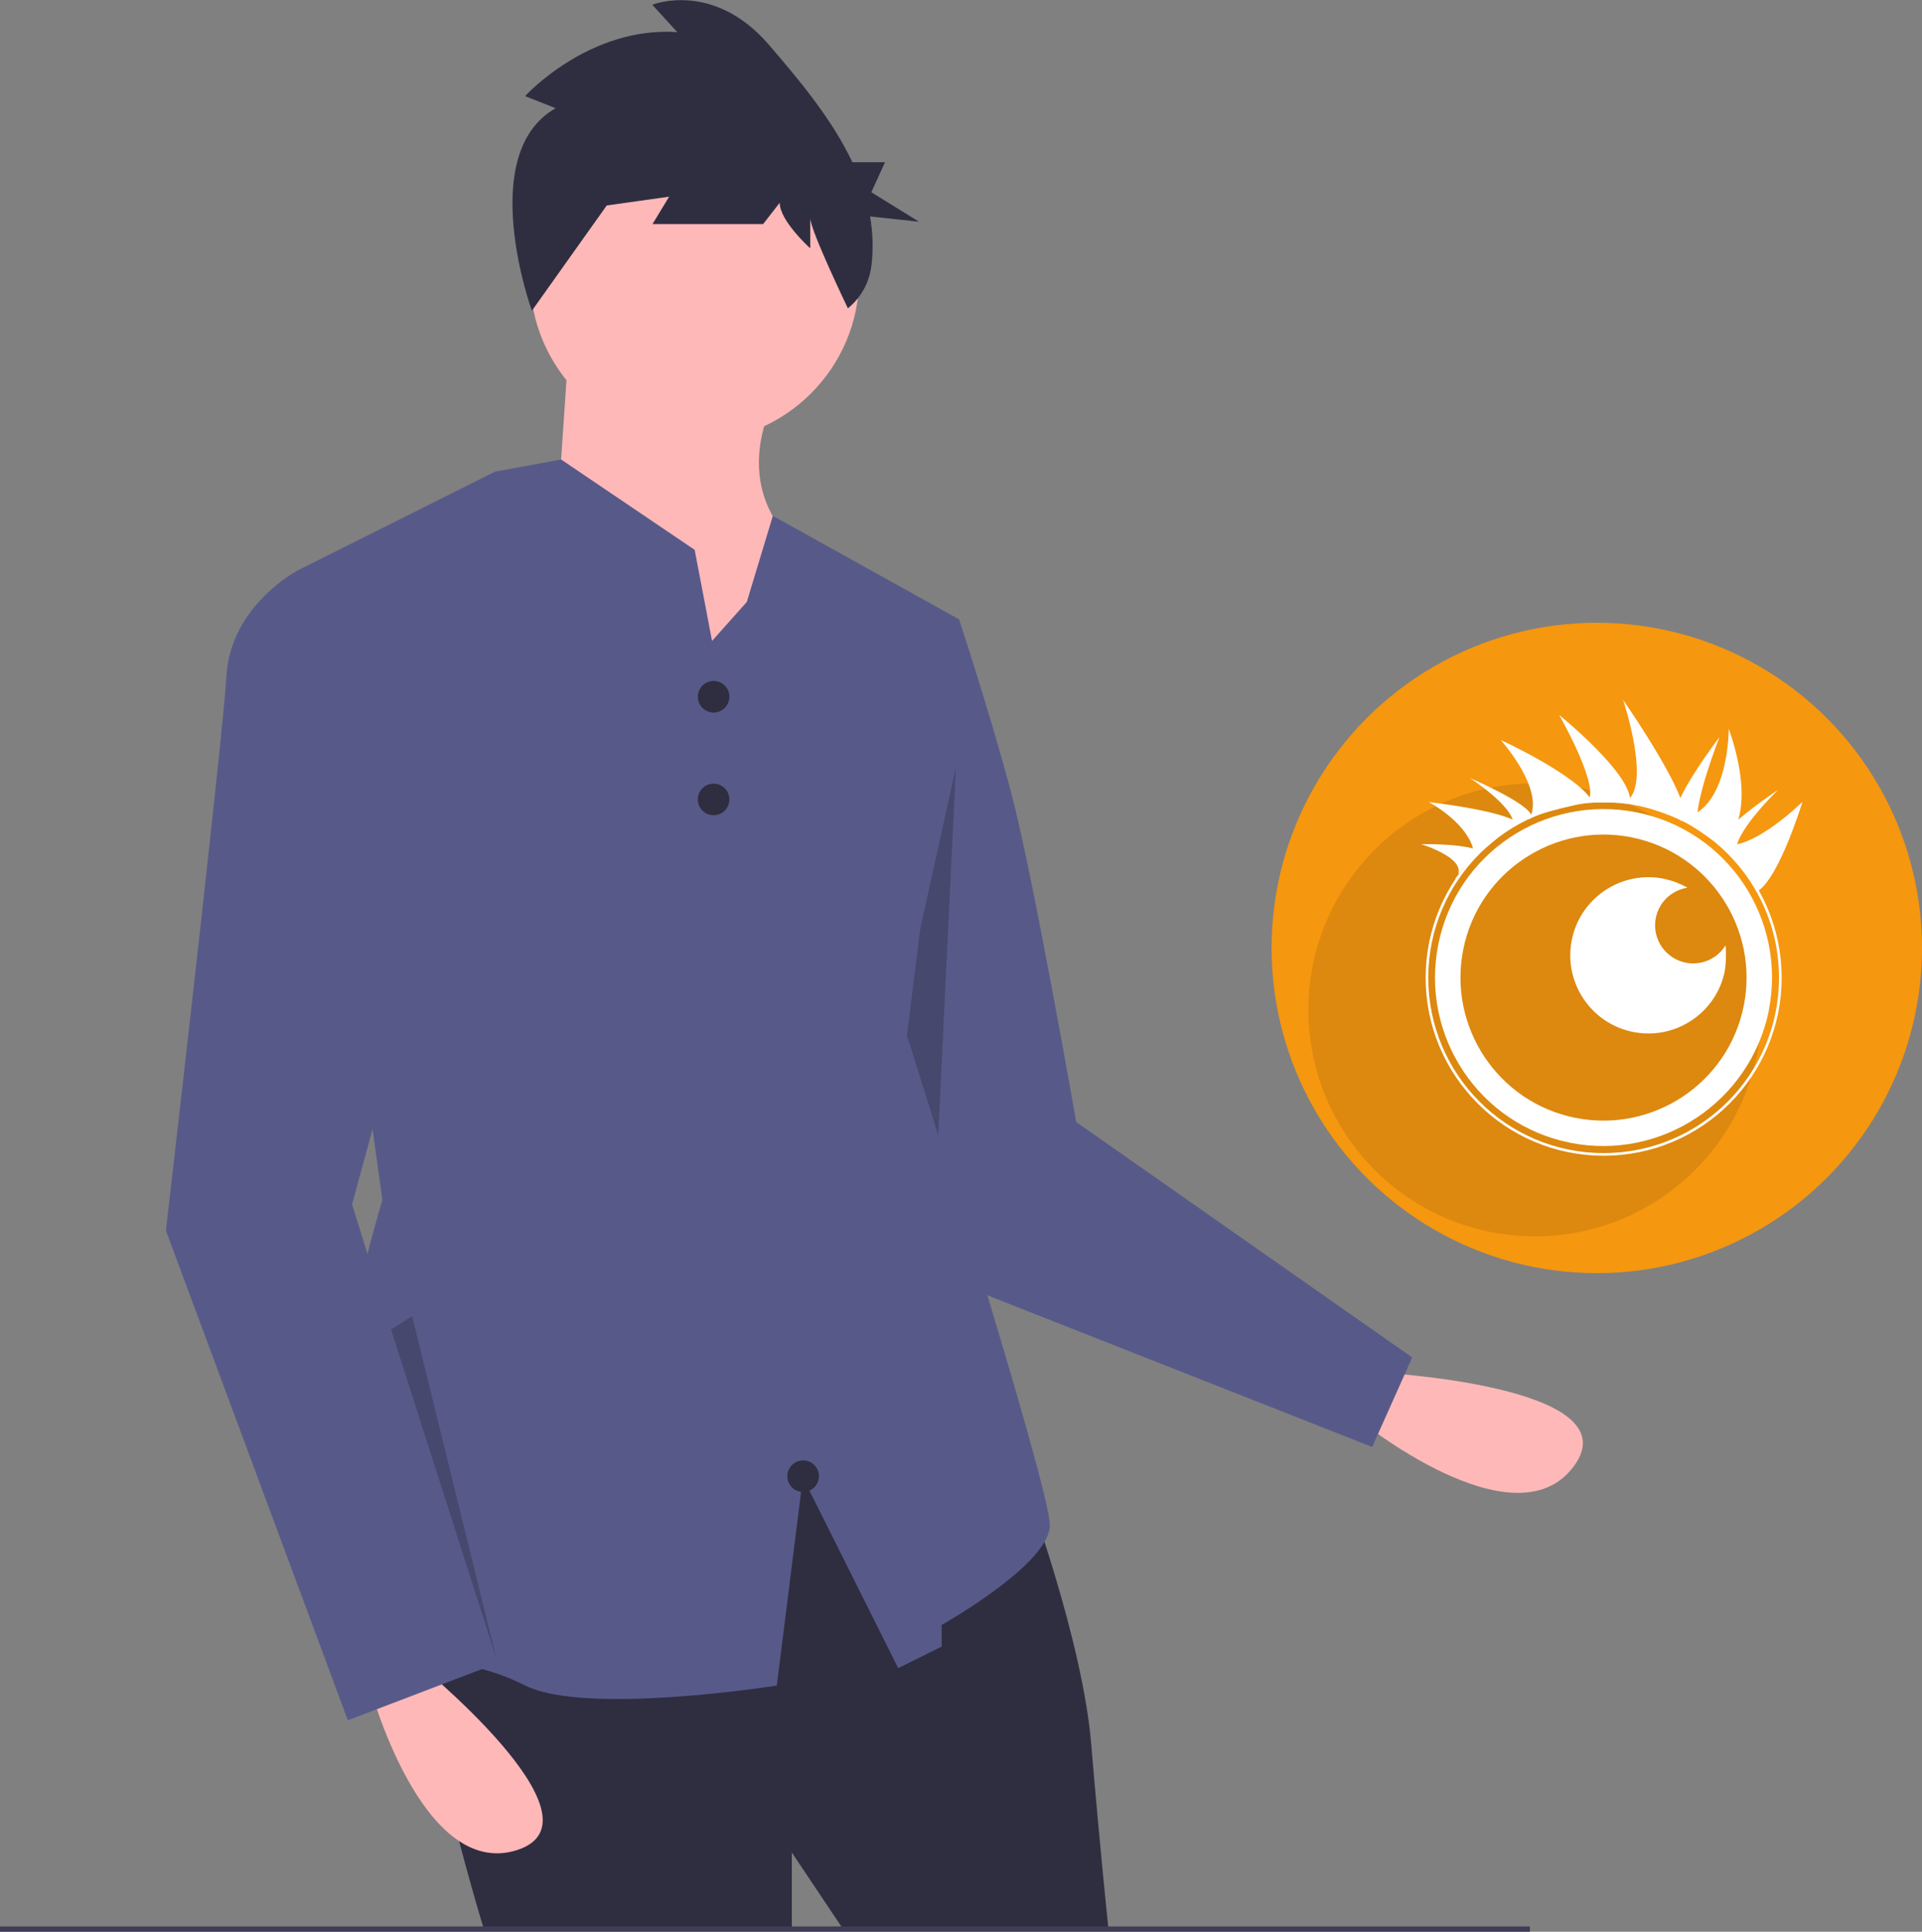 <?xml version="1.0" encoding="utf-8"?>
<!-- Generator: Adobe Illustrator 24.1.3, SVG Export Plug-In . SVG Version: 6.00 Build 0)  -->
<svg version="1.1" id="Calque_1" xmlns="http://www.w3.org/2000/svg" xmlns:xlink="http://www.w3.org/1999/xlink" x="0px" y="0px"
	 viewBox="0 0 729.9 733.6" style="enable-background:new 0 0 729.9 733.6;" xml:space="preserve">
<rect x="0" y="0" width="729.9" height="733.6" fill="#808080" stroke="none"/>
<style type="text/css">
	.st0{fill:#FFB8B8;}
	.st1{fill:#575A89;}
	.st2{opacity:0.2;enable-background:new    ;}
	.st3{fill:#2F2E41;}
	.st4{fill:#3F3D56;}
	.st5{fill:#F5970F;}
	.st6{opacity:0.1;enable-background:new    ;}
	.st7{fill:#FFFFFF;}
	.st8{fill:none;stroke:#FFFFFF;stroke-miterlimit:10;}
</style>
<g id="Calque_2_1_">
	<g id="Calque_1-2">
		<g id="undraw_personal_finance_tqcd">
			<path id="Tracé_7356" class="st0" d="M523.3,521.2c0,0,97,5,74.4,35.6s-82-17.9-82-17.9L523.3,521.2z"/>
			<path id="Tracé_7357" class="st1" d="M344.4,230.3l19.8,4.9c0,0,11.5,34.6,19.8,65.8s24.7,125.1,24.7,125.1l127.6,89.4l-15.2,34
				l-170-67L313.1,334L344.4,230.3z"/>
			<path id="Tracé_7358" class="st2" d="M363,291.6l-7.4,154.2l15.4,45.8l-45-33L363,291.6z"/>
			<path id="Tracé_7359" class="st3" d="M389.7,565.2c0,0,21.4,57.6,24.7,97.1s6.6,70.8,6.6,70.8H320.5l-19.8-29.6v29.6H183.9
				c0,0-32.9-107-19.8-120.2s138.3-69.1,138.3-69.1L389.7,565.2z"/>
			<rect id="Rectangle_1630" y="731.6" class="st4" width="581" height="2"/>
			<circle id="Ellipse_1788" class="st0" cx="263.8" cy="105.2" r="62.5"/>
			<path id="Tracé_7360" class="st0" d="M216,131.5l-4.9,72.4l62.5,84l31.3-79c0,0-28-18.1-11.5-56L216,131.5z"/>
			<path id="Tracé_7361" class="st1" d="M398.7,579.2c0,14.8-41.1,37.9-41.1,37.9v8.2l-16.5,8.2l-36.2-72.4l-9.9,79
				c0,0-72.4,11.5-95.5,0s-34.6-6.6-67.5-18.1s13.2-166.3,13.2-166.3l-32.9-238.7l71.9-36l3.8-1.9l9.9-1.8l15.2-2.8l50.7,34.3
				l4.1,21.4l2.5,13.2l13.2-14.8l9.9-32.7l70.7,39.3l-19.8,158C344.4,393.1,398.7,564.4,398.7,579.2z"/>
			<path id="Tracé_7362" class="st0" d="M156.8,630.2c0,0,75.7,60.9,39.5,72.4s-56-62.5-56-62.5L156.8,630.2z"/>
			<path id="Tracé_7363" class="st1" d="M128.8,220.4l-16.5-3.3c0,0-24.7,13.2-26.3,39.5S63,467.3,63,467.3l69.1,186l56-21.4
				l-54.4-174.5L174.9,306L128.8,220.4z"/>
			<circle id="Ellipse_1789" class="st3" cx="271" cy="264.6" r="6"/>
			<circle id="Ellipse_1790" class="st3" cx="271" cy="303.6" r="6"/>
			<circle id="Ellipse_1791" class="st3" cx="305" cy="560.6" r="6"/>
			<path id="Tracé_7364" class="st3" d="M211,41.1l-11.6-4.6c0,0,24.2-26.6,57.8-24.3l-9.5-10.4c0,0,23.1-9.3,44.2,15.1
				c11,12.8,23.8,27.8,31.8,44.7h12.4l-5.2,11.4L349,84.2l-18.6-2c1.1,6.2,1.3,12.6,0.5,18.9c-0.8,6.3-4,12-8.9,16l0,0
				c0,0-14.3-29.7-14.3-34.3v11.5c0,0-11.6-10.4-11.6-17.3l-6.3,8.1h-42l6.3-10.4l-24.2,3.4l9.5-12.7l-37.4,52.6
				C201.9,117.9,180.5,58.4,211,41.1z"/>
			<circle id="Ellipse_1792" class="st5" cx="606.4" cy="360" r="123.5"/>
			<circle id="Ellipse_1793" class="st6" cx="582.9" cy="383.5" r="86"/>
			<path id="Tracé_7366" class="st2" d="M148.5,504.9l40,124.9l-32-130L148.5,504.9z"/>
		</g>
		<g id="eye">
			<g id="lashes">
				<path class="st7" d="M580.6,311.3c6.7-11-10.7-30.3-10.7-30.3s29.8,13.7,34.9,23.5C604.3,304.2,581.7,309.1,580.6,311.3z"/>
				<path class="st7" d="M562.3,323.6c-0.9,1.1-1.9,2-3,2.8c0.3-1.6,0.3-3.3-0.1-4.9c-3.4-10-16.6-16.9-16.6-16.9s21.7,2.4,31.3,6.4
					c0.5,0.2,0.9,0.4,1.3,0.5s1,0.5,1,0.3L562.3,323.6z"/>
				<path class="st7" d="M552.6,333.9c6.7-7.4-12.9-13.3-12.9-13.3s15-0.4,21.8,2.3C561.3,323.5,552.5,333.1,552.6,333.9z"/>
				<path class="st7" d="M651.8,319.4c9.9,7.6,32.7-14.9,32.7-14.9s-8.6,28.3-16.8,33.8C667.9,338,654.1,319.8,651.8,319.4z"/>
				<path class="st7" d="M602.3,304.7c6.8-3.5-10.2-33.2-10.2-33.2s28.4,23,26.9,33.2H602.3z"/>
				<path class="st7" d="M653.5,321.1c15.8-11.4,3-44.3,3-44.3s0.2,31.4-18,34l0.6,0.5L653.5,321.1z"/>
				<path class="st7" d="M616.4,304.8c11.7-3.9,0-39,0-39s29.5,42.4,22.1,46C638.1,310.5,616.7,303.4,616.4,304.8z"/>
				<path class="st7" d="M644.6,313.4c-1.5-8.5,8.4-33.5,8.4-33.5s-18.2,23.9-16.7,30.2C636.5,310.9,644.6,313.4,644.6,313.4z"/>
				<path class="st7" d="M659.5,324c-2-7,15.8-24.1,15.8-24.1s-23.1,15.4-22.8,20.8C652.7,321.3,659.5,324,659.5,324z"/>
				<path class="st7" d="M574.8,313.1c0-7-16.7-17.7-16.7-17.7s22.7,9.7,23.6,14.6C581.7,310.7,574.8,313.1,574.8,313.1z"/>
			</g>
			<circle class="st8" cx="609" cy="371.3" r="67.1"/>
			<path class="st7" d="M596.4,434c-34.7-6.9-57.1-40.6-50.2-75.3c6.9-34.7,40.6-57.1,75.3-50.2c34.7,6.9,57.1,40.6,50.2,75.3
				c0,0.1,0,0.1,0,0.2C664.5,418.5,630.9,440.8,596.4,434z M619.7,318c-29.4-5.9-58.1,13.1-64,42.5c-5.9,29.4,13.1,58.1,42.5,64
				c29.4,5.9,58.1-13.1,64-42.5C668.1,352.6,649.1,324,619.7,318z M655.3,359c-4.2,6.8-13.1,8.9-19.9,4.7
				c-6.8-4.2-8.9-13.1-4.7-19.9c2.2-3.6,5.9-6,10.1-6.7c-2.8-1.6-5.8-2.7-9-3.4c-16-3.2-31.7,7.2-34.9,23.3
				c-3.2,16,7.2,31.7,23.3,34.9c16,3.2,31.6-7.2,34.8-23.1C655.5,365.6,655.6,362.3,655.3,359L655.3,359z"/>
		</g>
	</g>
</g>
</svg>
